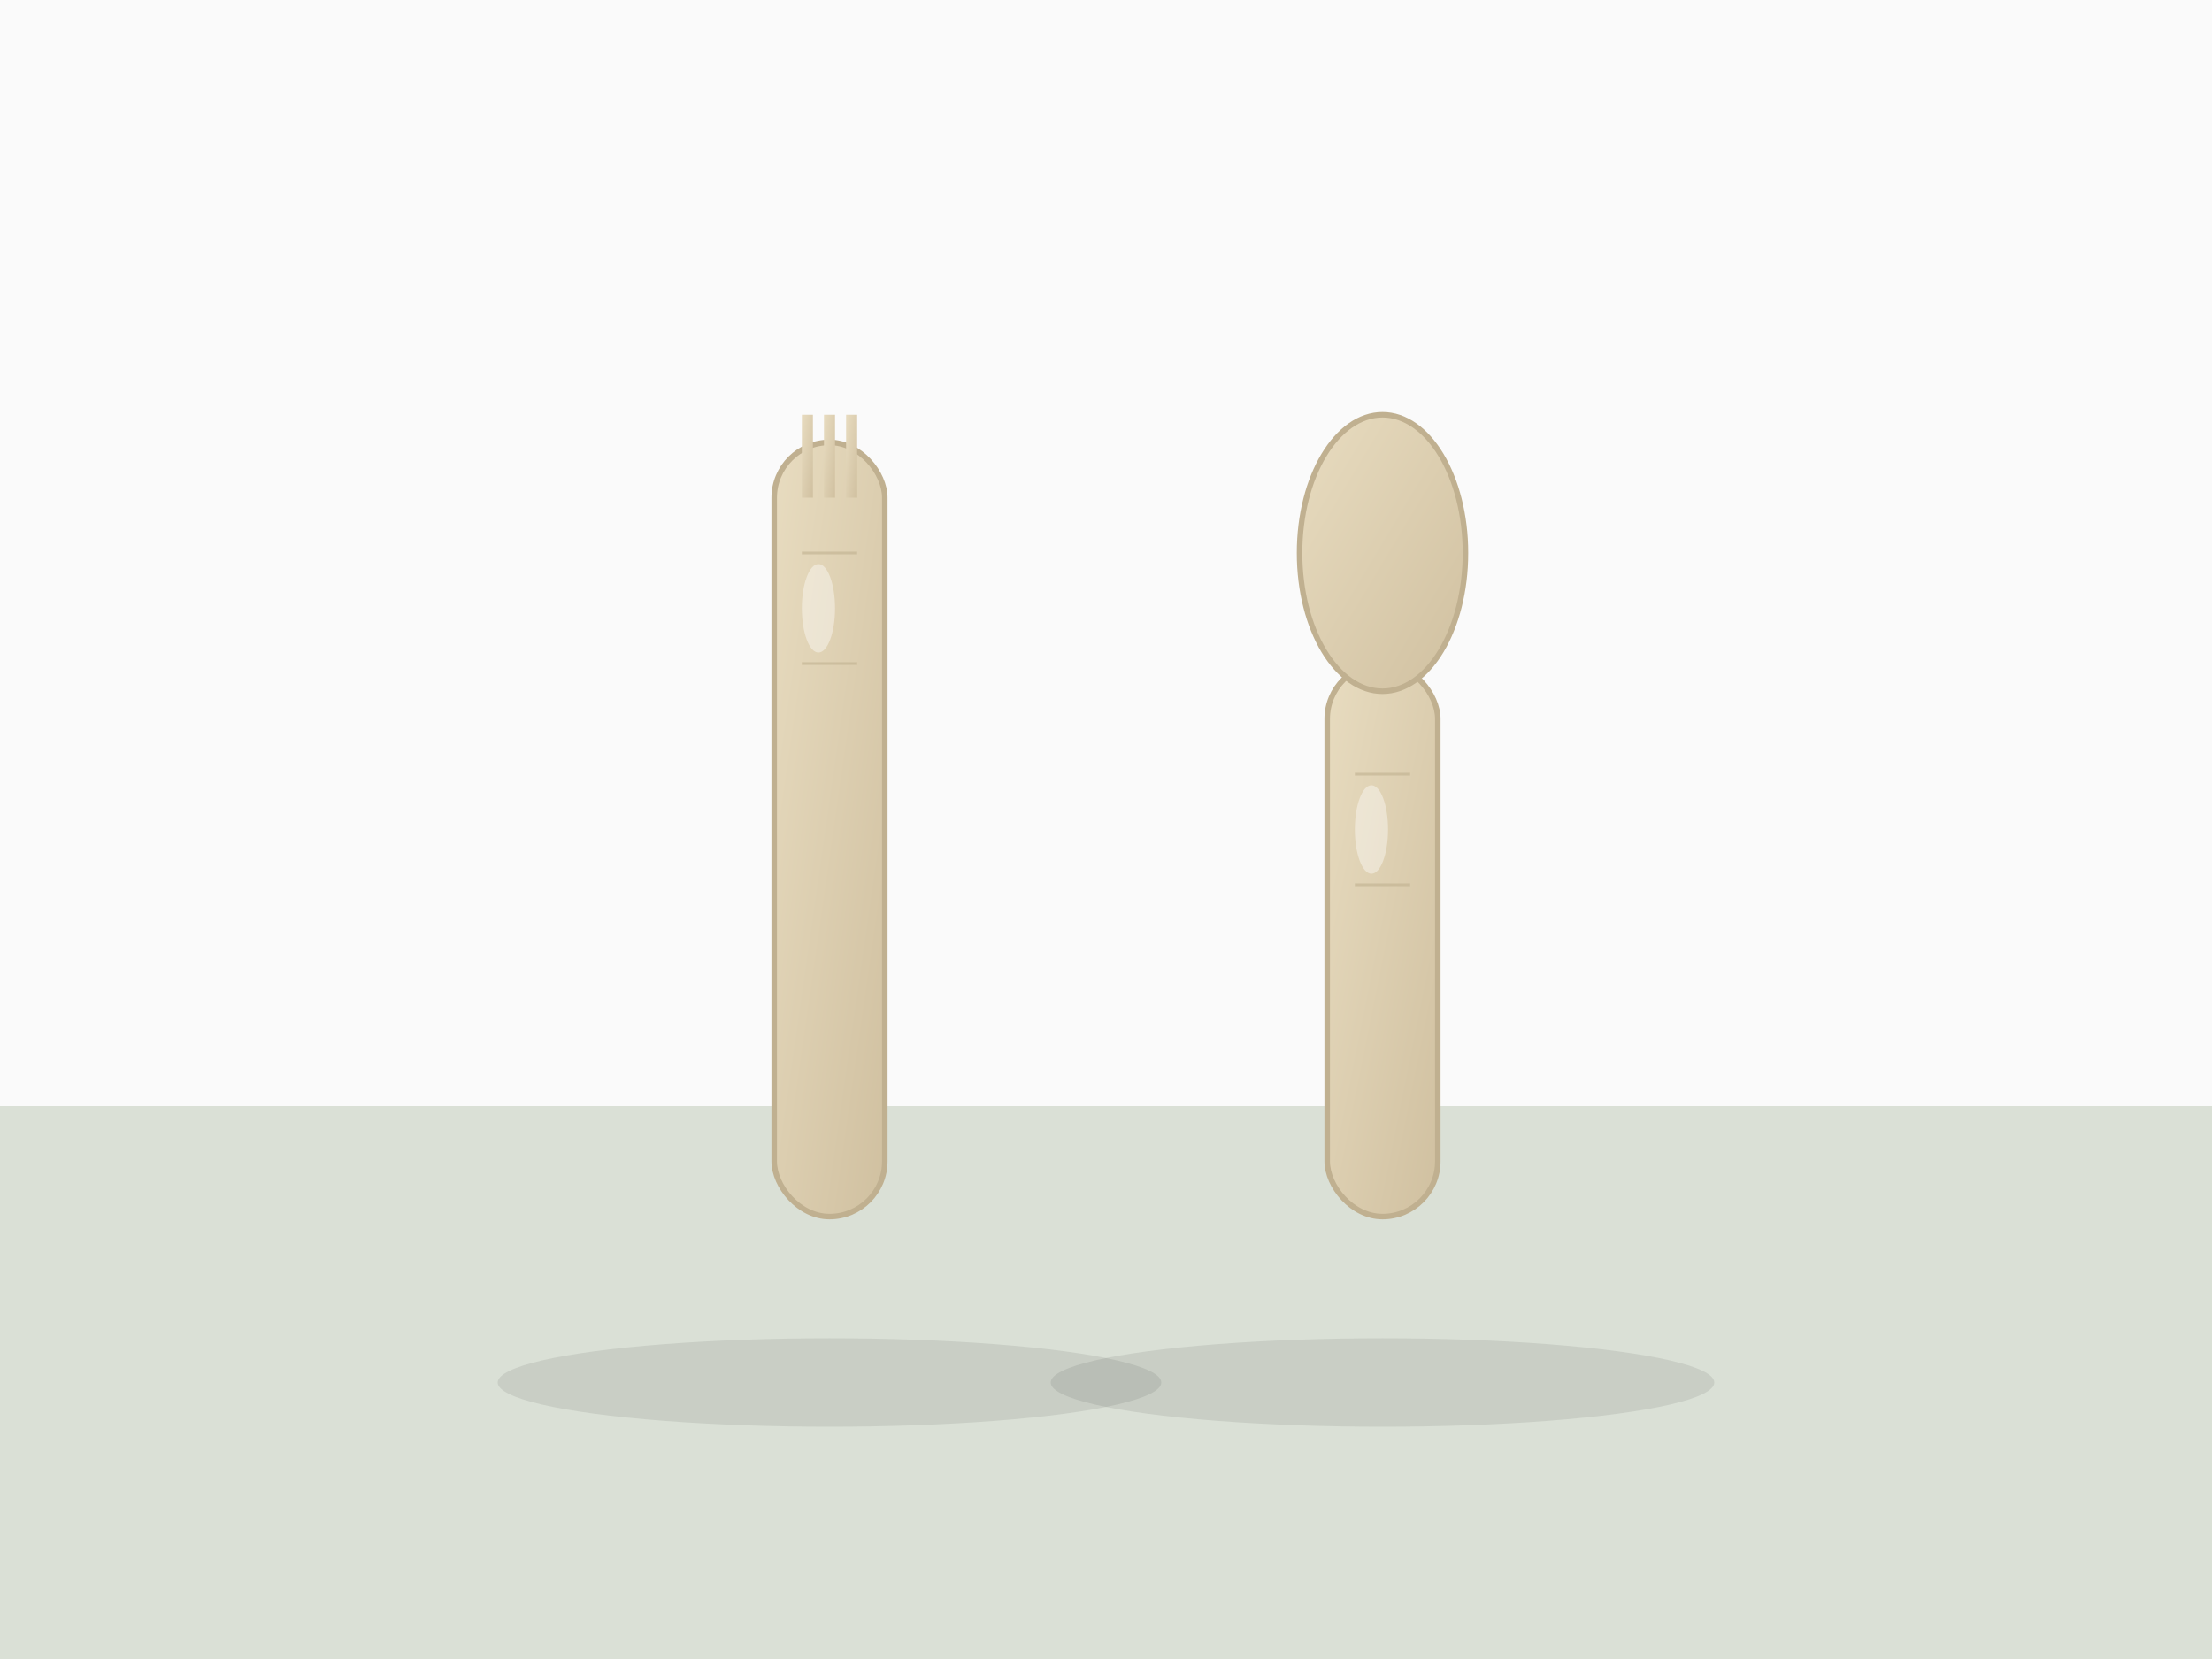 <svg width="400" height="300" xmlns="http://www.w3.org/2000/svg">
  <defs>
    <linearGradient id="cutleryGrad" x1="0%" y1="0%" x2="100%" y2="100%">
      <stop offset="0%" style="stop-color:#e8dcc0;stop-opacity:1" />
      <stop offset="100%" style="stop-color:#d0c0a0;stop-opacity:1" />
    </linearGradient>
  </defs>
  
  <!-- Background -->
  <rect width="400" height="300" fill="#fafafa"/>
  
  <!-- Table surface -->
  <rect x="0" y="200" width="400" height="100" fill="#5a7a47" opacity="0.2"/>
  
  <!-- Cutlery shadows -->
  <ellipse cx="150" cy="250" rx="60" ry="8" fill="#000" opacity="0.08"/>
  <ellipse cx="250" cy="250" rx="60" ry="8" fill="#000" opacity="0.08"/>
  
  <!-- Fork -->
  <rect x="140" y="80" width="20" height="140" rx="10" fill="url(#cutleryGrad)" stroke="#c0b090" stroke-width="1"/>
  <rect x="145" y="75" width="2" height="15" fill="url(#cutleryGrad)"/>
  <rect x="149" y="75" width="2" height="15" fill="url(#cutleryGrad)"/>
  <rect x="153" y="75" width="2" height="15" fill="url(#cutleryGrad)"/>
  
  <!-- Spoon -->
  <rect x="240" y="120" width="20" height="100" rx="10" fill="url(#cutleryGrad)" stroke="#c0b090" stroke-width="1"/>
  <ellipse cx="250" cy="100" rx="15" ry="25" fill="url(#cutleryGrad)" stroke="#c0b090" stroke-width="1"/>
  
  <!-- Bamboo texture lines -->
  <path d="M145 100 l10 0" stroke="#c0b090" stroke-width="0.5" opacity="0.6"/>
  <path d="M145 120 l10 0" stroke="#c0b090" stroke-width="0.5" opacity="0.6"/>
  <path d="M245 140 l10 0" stroke="#c0b090" stroke-width="0.5" opacity="0.6"/>
  <path d="M245 160 l10 0" stroke="#c0b090" stroke-width="0.5" opacity="0.6"/>
  
  <!-- Highlights -->
  <ellipse cx="148" cy="110" rx="3" ry="8" fill="#fff" opacity="0.4"/>
  <ellipse cx="248" cy="150" rx="3" ry="8" fill="#fff" opacity="0.4"/>
</svg>
